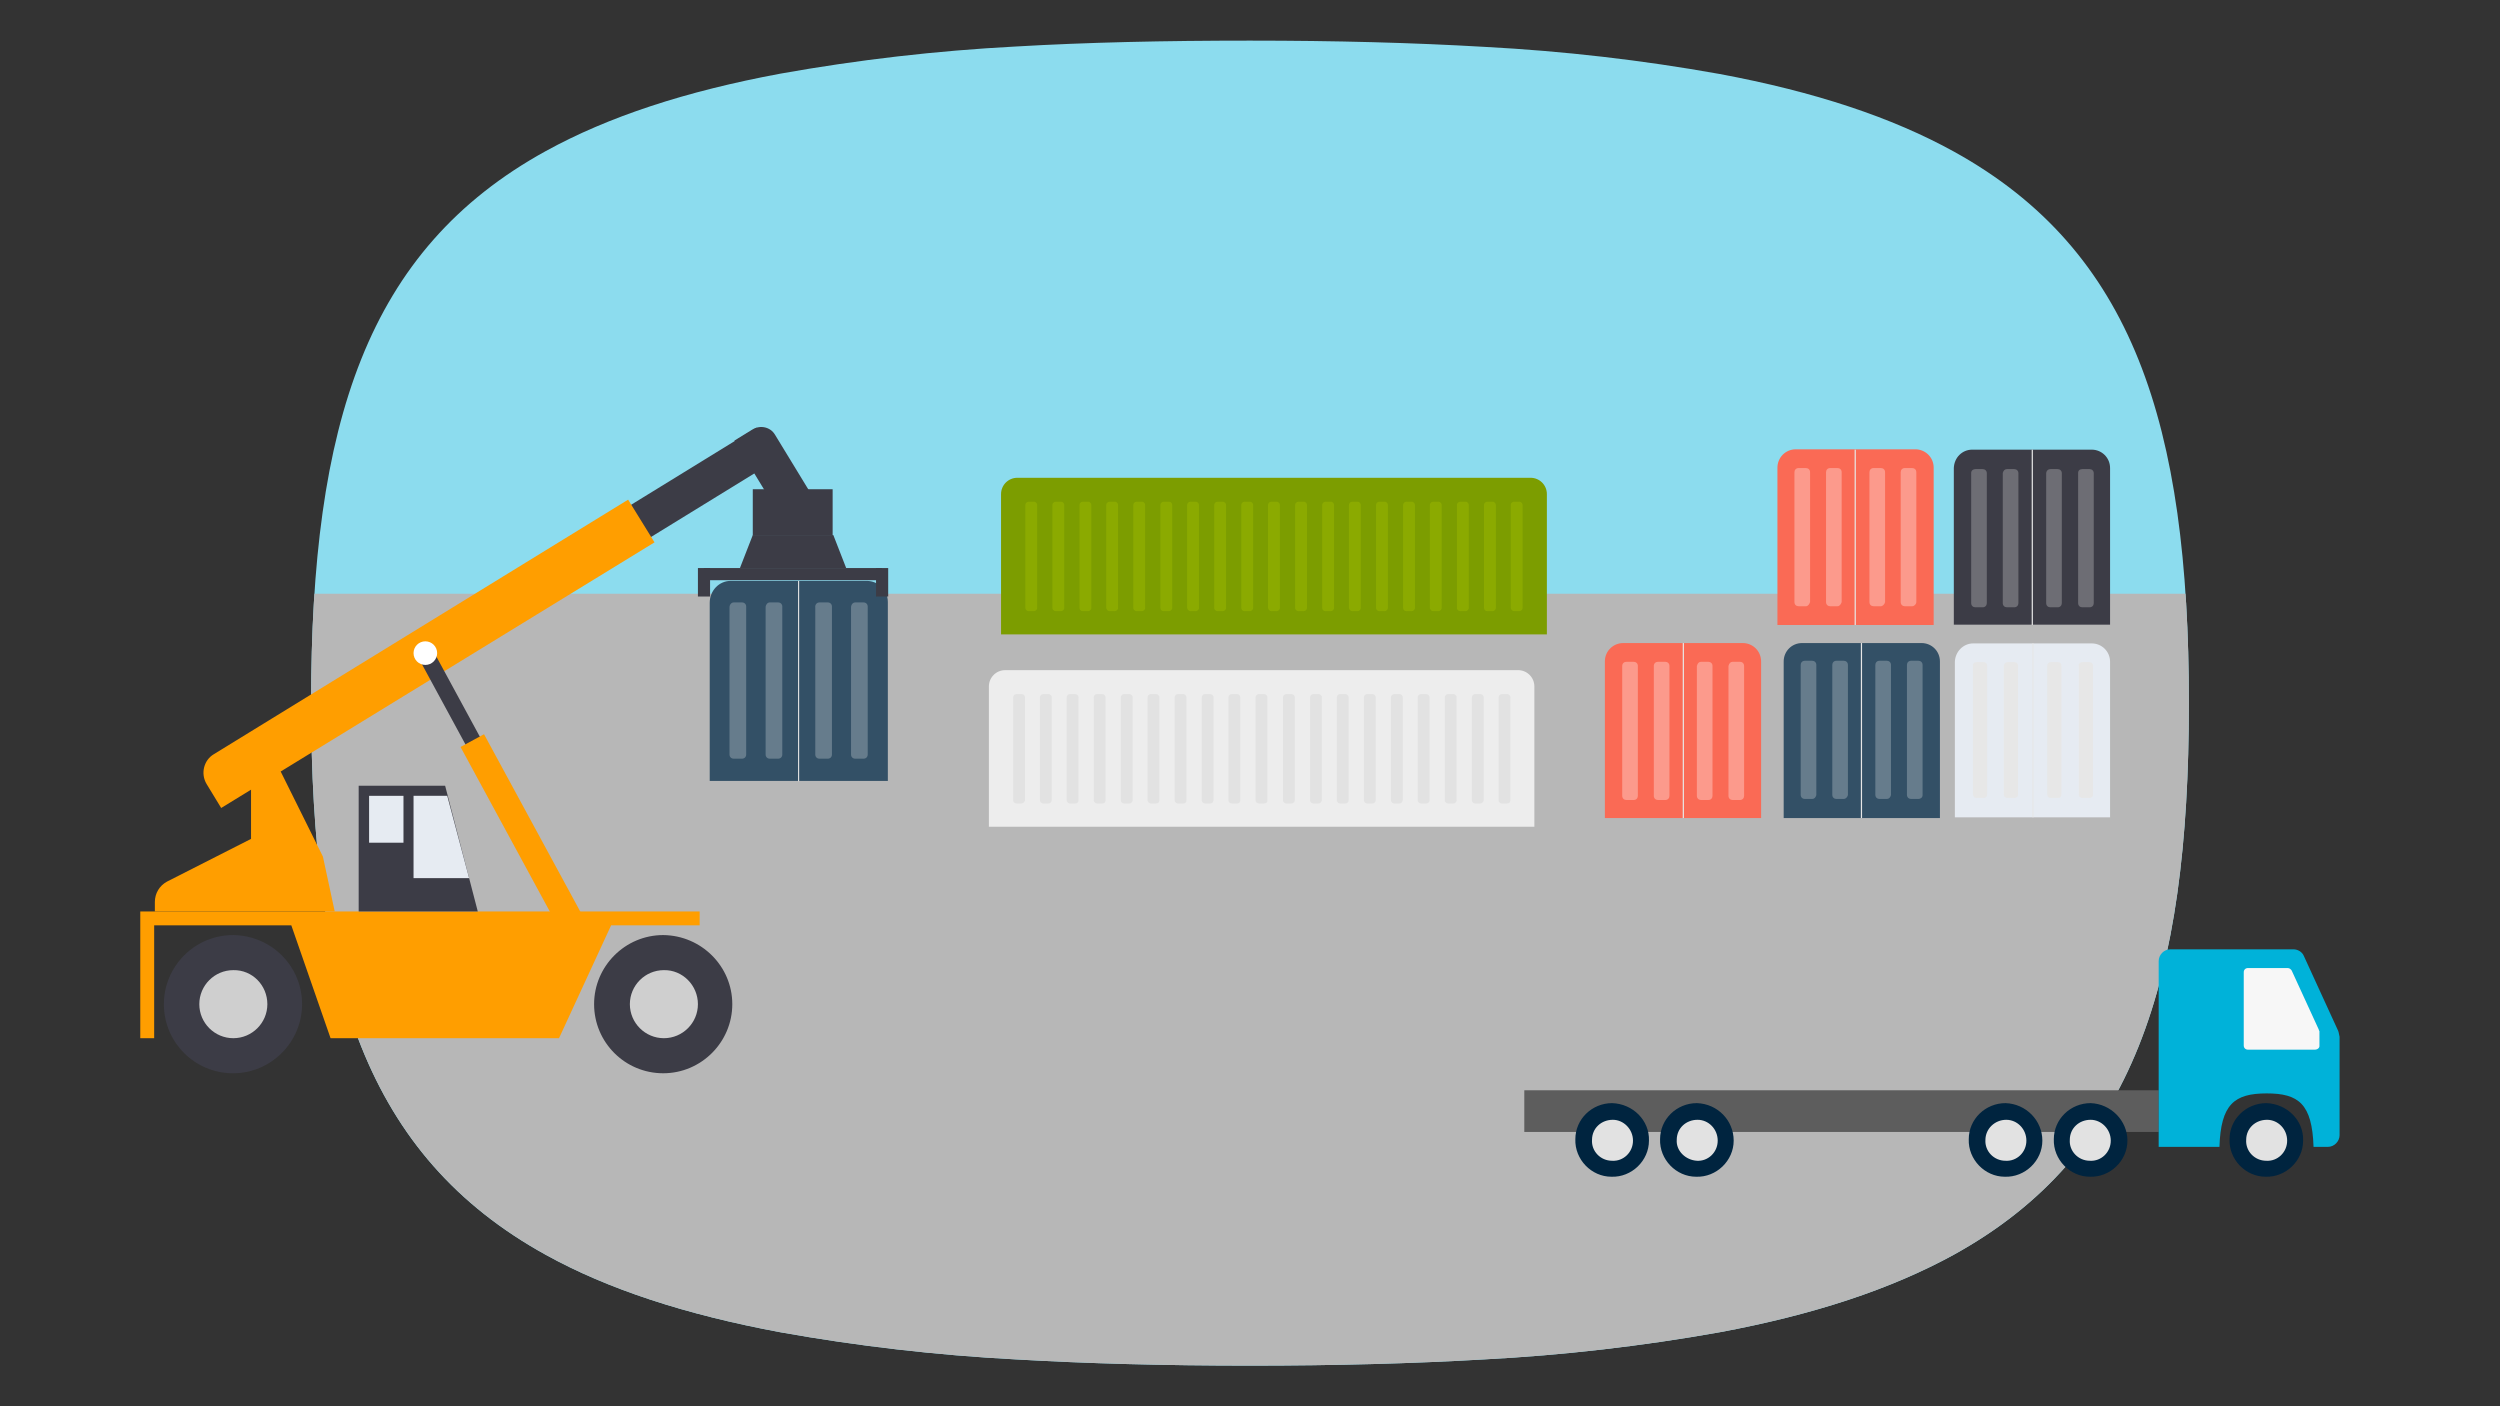 <?xml version="1.0" encoding="utf-8"?>
<!-- Generator: Adobe Illustrator 26.0.3, SVG Export Plug-In . SVG Version: 6.00 Build 0)  -->
<svg version="1.1" id="Layer_1" xmlns="http://www.w3.org/2000/svg" xmlns:xlink="http://www.w3.org/1999/xlink" x="0px" y="0px"
	 viewBox="0 0 720 405" style="enable-background:new 0 0 720 405;" xml:space="preserve">
<rect x="0" y="0" width="720" height="405" fill="#333333" stroke="none"/>
<style type="text/css">
	.st0{fill:#8CDCEE;}
	.st1{clip-path:url(#SVGID_00000023979994309576890840000016731413175313203117_);}
	.st2{fill:#EDEDED;}
	.st3{fill:none;stroke:#00243F;stroke-width:0.792;stroke-miterlimit:10;}
	.st4{fill:#5D5D5D;}
	.st5{fill:#E2E2E2;}
	.st6{fill:#FF6C5B;}
	.st7{fill:#00243F;}
	.st8{fill:#FF9E00;}
	.st9{fill:#CFCFCF;}
	.st10{fill:#FFFFFF;}
	.st11{fill:none;stroke:#FF6C5B;stroke-width:0.528;stroke-miterlimit:10;}
	.st12{fill:#0074B0;}
	.st13{fill:#FF9E93;}
	.st14{fill:#66ACD0;}
	.st15{fill:#E6EBF2;}
	.st16{fill:#656565;}
	.st17{fill:#F7F7F7;}
	.st18{fill:#E7E7E7;}
	.st19{fill:none;stroke:#E7E7E7;stroke-width:0.67;stroke-miterlimit:10;}
	.st20{fill:#7C9D00;}
	.st21{fill:#00B2D9;}
	.st22{fill:#DCA48C;}
	.st23{fill:#A22F00;}
	.st24{fill:#F6FCFE;}
	.st25{fill:#A5A5A5;}
	.st26{fill:#AAE1F8;}
	.st27{opacity:0.4;}
	.st28{clip-path:url(#SVGID_00000168811312470211575000000018151374964497244307_);}
	.st29{clip-path:url(#SVGID_00000007398073258871690580000002262346757301597617_);}
	.st30{fill:#A3BF00;}
	.st31{clip-path:url(#SVGID_00000052091318837885038760000009123662750463444391_);}
	.st32{fill:#B7B7B7;}
	.st33{fill:#42B0D5;}
	.st34{fill:#F5D2A1;}
	.st35{fill:#3C3C46;}
	.st36{fill:#EDBE73;}
	.st37{fill:#63636B;}
	.st38{fill:none;stroke:#E7E7E7;stroke-width:0.639;stroke-miterlimit:10;}
	.st39{clip-path:url(#SVGID_00000111153644103241751320000012610486262311649409_);}
	.st40{clip-path:url(#SVGID_00000047032440158569821820000015946621701024142509_);}
	.st41{fill:#FF5E4B;}
	.st42{fill-rule:evenodd;clip-rule:evenodd;fill:#FF9E00;}
	.st43{fill:#F8FAF2;}
	.st44{fill:#CCEDFB;}
	.st45{fill:#D1DF7F;}
	.st46{fill:none;stroke:#66D1E8;stroke-width:3.332;stroke-miterlimit:6.663;}
	.st47{fill:none;stroke:#66D1E8;stroke-width:3.332;stroke-miterlimit:6.663;stroke-dasharray:5.444,3.405;}
	.st48{fill:none;stroke:#66D1E8;stroke-width:3.332;stroke-miterlimit:6.663;stroke-dasharray:5.224,3.265;}
	.st49{fill:none;stroke:#66D1E8;stroke-width:3.332;stroke-miterlimit:6.663;stroke-dasharray:5.291,3.305;}
	.st50{fill:none;stroke:#66D1E8;stroke-width:3.332;stroke-miterlimit:6.663;stroke-dasharray:5.251,3.285;}
	.st51{fill:none;stroke:#66D1E8;stroke-width:3.332;stroke-miterlimit:6.663;stroke-dasharray:5.41,3.385;}
	.st52{fill:none;stroke:#66D1E8;stroke-width:3.332;stroke-miterlimit:6.663;stroke-dasharray:5.484,3.425;}
	.st53{fill:none;stroke:#66D1E8;stroke-width:3.332;stroke-miterlimit:6.663;stroke-dasharray:5.351,3.345;}
	.st54{fill:none;stroke:#66D1E8;stroke-width:3.332;stroke-miterlimit:6.663;stroke-dasharray:5.317,3.325;}
	.st55{fill:none;stroke:#66D1E8;stroke-width:3.332;stroke-miterlimit:6.663;stroke-dasharray:5.424,3.392;}
	.st56{enable-background:new    ;}
	.st57{fill:#CBCBCB;}
	.st58{fill:#545454;}
	.st59{fill:#E0E0E0;}
	.st60{fill:#878787;}
	.st61{fill:#335066;}
	.st62{fill:#667C8C;}
	.st63{fill:#DBDBDB;}
	.st64{fill:#FA6A55;}
	.st65{fill:#FFCE7F;}
	.st66{clip-path:url(#SVGID_00000108274504316809423630000008694987629344929959_);}
	.st67{fill:#FF6441;}
	.st68{fill:#F0BE78;}
	.st69{fill:none;stroke:#FF6441;stroke-width:0.273;stroke-miterlimit:6.663;}
	.st70{fill:#C4E7F2;}
	.st71{clip-path:url(#SVGID_00000130608738360062767670000001190769520451649705_);}
	.st72{clip-path:url(#SVGID_00000019679428800093689390000002809309703361048489_);}
	.st73{fill:none;}
	.st74{fill:none;stroke:#E7E7E7;stroke-width:0.273;stroke-miterlimit:6.663;}
	.st75{fill:#FFAC26;}
	.st76{fill:#3B576C;}
	.st77{fill:#FFCCB4;}
	.st78{fill:#E0AD98;}
	.st79{fill:none;stroke:#545454;stroke-width:9.328475e-02;stroke-miterlimit:6.663;}
	.st80{fill:#FF6D00;}
	.st81{fill:#66D1E8;}
	.st82{clip-path:url(#SVGID_00000062890397600479782080000017857710435560509362_);}
	.st83{clip-path:url(#SVGID_00000174602549112947606990000004825012546655711905_);}
	.st84{fill:#A0745E;}
	.st85{fill:#1A82B8;}
	.st86{fill-rule:evenodd;clip-rule:evenodd;fill:#3C3C46;}
	.st87{fill:#FFC566;}
	.st88{clip-path:url(#SVGID_00000082331654929835740190000005469270352853212591_);}
	.st89{clip-path:url(#SVGID_00000181807482275823881210000018229474238616511636_);}
	.st90{fill:none;stroke:#E7E7E7;stroke-width:0.18;stroke-miterlimit:6.663;}
	.st91{fill:none;stroke:#E7E7E7;stroke-width:0.16;stroke-miterlimit:6.663;}
	.st92{fill:#002D55;}
	.st93{fill:#FFB133;}
	.st94{fill:none;stroke:#000000;stroke-width:0.373;stroke-miterlimit:6.663;}
	.st95{fill:#6B4A3E;}
	.st96{fill:#1A887A;}
	.st97{fill:#ABABAB;}
	.st98{fill:#FF8A33;}
	.st99{fill:none;stroke:#00243F;stroke-width:0.526;stroke-miterlimit:6.663;}
	.st100{fill:none;stroke:#FF6C5B;stroke-width:0.353;stroke-miterlimit:6.663;}
	.st101{fill:none;stroke:#E7E7E7;stroke-width:0.446;stroke-miterlimit:6.663;}
	.st102{clip-path:url(#SVGID_00000159434257947487259680000007397425428388857745_);}
	.st103{clip-path:url(#SVGID_00000150801662424070091820000009074820689625461438_);}
	.st104{clip-path:url(#SVGID_00000062883792240015003210000015976735060539718291_);}
	.st105{clip-path:url(#SVGID_00000036239808721695922890000013776208097693400743_);}
	.st106{clip-path:url(#SVGID_00000009589330233391281050000000669282305623663278_);}
	.st107{clip-path:url(#SVGID_00000092414526943636068770000016520787639799507384_);}
	.st108{clip-path:url(#SVGID_00000082340364783573510100000003279909005300567187_);}
	.st109{clip-path:url(#SVGID_00000057828083241593678400000015544511205802130875_);}
	.st110{clip-path:url(#SVGID_00000138558388074453015990000010864539550838080422_);}
	.st111{fill:none;stroke:#E7E7E7;stroke-width:0.113;stroke-miterlimit:6.663;}
	.st112{fill:none;stroke:#E7E7E7;stroke-width:9.994794e-02;stroke-miterlimit:6.663;}
	.st113{fill:#6D6D74;}
	.st114{fill:#FC9A8C;}
	.st115{clip-path:url(#SVGID_00000052082799873554664850000003412578426553345921_);}
	.st116{clip-path:url(#SVGID_00000041257046994388237280000009380657705545819292_);}
	.st117{clip-path:url(#SVGID_00000117677397314126698500000013460861180433731234_);}
	.st118{clip-path:url(#SVGID_00000026880682185290787870000006398751033871456897_);}
	.st119{fill:none;stroke:#CFCFCF;stroke-width:0.753;stroke-miterlimit:6.663;}
	.st120{fill:none;stroke:#C3C3C3;stroke-width:0.526;stroke-miterlimit:6.663;}
	.st121{fill:#C3C3C3;}
	.st122{fill:none;stroke:#000000;stroke-width:0.706;stroke-miterlimit:6.663;}
	.st123{fill:#545454;stroke:#CFCFCF;stroke-width:0.173;stroke-miterlimit:6.663;}
	.st124{fill:#FFFFFF;stroke:#CFCFCF;stroke-width:0.173;stroke-miterlimit:6.663;}
	.st125{fill:none;stroke:#FFFFFF;stroke-width:0.18;stroke-miterlimit:6.663;}
	.st126{clip-path:url(#SVGID_00000162336348751002474130000010844244437108103060_);}
	.st127{clip-path:url(#SVGID_00000087407496020083237870000006377067678794455715_);}
	.st128{fill:none;stroke:#42B0D5;stroke-width:0.526;stroke-miterlimit:6.663;}
	.st129{fill:none;stroke:#E7E7E7;stroke-width:0.426;stroke-miterlimit:6.663;}
	.st130{clip-path:url(#SVGID_00000139987745168290269110000016077044450081872306_);}
	.st131{clip-path:url(#SVGID_00000136386755909143185870000016623599131001363098_);}
	.st132{fill:#DDF3FC;}
	.st133{fill:#FF6A66;}
	.st134{fill:#FFCE7F;stroke:#FFC566;stroke-width:8.662155e-02;stroke-miterlimit:6.663;}
	.st135{fill:#F6F6F6;}
	.st136{fill:#9F9F9F;}
	.st137{fill:#A8A8A8;}
	.st138{fill:#D8D8D8;}
	.st139{fill:none;stroke:#878787;stroke-width:0.506;stroke-miterlimit:6.663;}
	.st140{fill:#B1B1B5;}
	.st141{fill:#D9D9D9;}
	.st142{fill:none;stroke:#00243F;stroke-width:0.879;stroke-miterlimit:6.663;}
	.st143{fill:none;stroke:#00B2D9;stroke-width:0.553;stroke-miterlimit:6.663;}
	.st144{fill-rule:evenodd;clip-rule:evenodd;}
	.st145{clip-path:url(#SVGID_00000149383800931415426280000018333905266206326197_);}
	.st146{fill:none;stroke:#E7E7E7;stroke-width:0.346;stroke-miterlimit:10;}
	.st147{fill:none;stroke:#E7E7E7;stroke-width:0.314;stroke-miterlimit:10;}
	.st148{clip-path:url(#SVGID_00000134216438016207588410000015395800531376666781_);}
	.st149{clip-path:url(#SVGID_00000109708215361562267930000004067899521470125196_);}
	.st150{clip-path:url(#SVGID_00000129908287835897446640000013875521547029193361_);}
	.st151{fill:#FFCE7F;stroke:#FFC566;stroke-width:0.166;stroke-miterlimit:10;}
	.st152{fill:none;stroke:#E7E7E7;stroke-width:0.527;stroke-miterlimit:10;}
	.st153{fill:none;stroke:#878787;stroke-width:0.726;stroke-miterlimit:10;}
	.st154{fill:none;stroke:#E7E7E7;stroke-width:0.383;stroke-miterlimit:10;}
</style>
<g id="Layer_2_00000163047025801598464010000002755732334583926445_">
	<g>
		<path class="st0" d="M360,11.7c24.6,0,47.1,0.6,67.6,1.8c22.7,1.2,45.3,3.8,67.6,7.8c27.4,5.1,49.7,12.5,67.6,22.4
			c51.5,28.5,67.6,78.4,67.6,158.8c0,80.4-16.1,130.3-67.6,158.8c-18,9.9-40.2,17.3-67.6,22.4c-22.4,4-44.9,6.6-67.6,7.8
			c-20.5,1.2-43,1.8-67.6,1.8s-47.1-0.6-67.6-1.8c-22.7-1.2-45.3-3.8-67.6-7.8c-27.4-5.1-49.7-12.4-67.6-22.3
			c-51.6-28.5-67.6-78.4-67.6-159c0-80.5,16-130.5,67.6-158.9c18-9.9,40.2-17.2,67.6-22.3c22.4-4,44.9-6.6,67.6-7.8
			C312.9,12.2,335.4,11.7,360,11.7z"/>
		<g>
			<defs>
				<path id="SVGID_00000042004443644514086320000008806876622936132277_" d="M360,11.7c24.6,0,47.1,0.6,67.6,1.8
					c22.7,1.2,45.3,3.8,67.6,7.8c27.4,5.1,49.7,12.5,67.6,22.4c51.5,28.5,67.6,78.4,67.6,158.8c0,80.4-16.1,130.3-67.6,158.8
					c-18,9.9-40.2,17.3-67.6,22.4c-22.4,4-44.9,6.6-67.6,7.8c-20.5,1.2-43,1.8-67.6,1.8s-47.1-0.6-67.6-1.8
					c-22.7-1.2-45.3-3.8-67.6-7.8c-27.4-5.1-49.7-12.4-67.6-22.3c-51.6-28.5-67.6-78.4-67.6-159c0-80.5,16-130.5,67.6-158.9
					c18-9.9,40.2-17.2,67.6-22.3c22.4-4,44.9-6.6,67.6-7.8C312.9,12.2,335.4,11.7,360,11.7z"/>
			</defs>
			<clipPath id="SVGID_00000087383194497506570380000007937607227693089171_">
				<use xlink:href="#SVGID_00000042004443644514086320000008806876622936132277_"  style="overflow:visible;"/>
			</clipPath>
			<g style="clip-path:url(#SVGID_00000087383194497506570380000007937607227693089171_);">
				<polygon class="st32" points="651,398.1 72.6,398.1 71,171 649.4,171 				"/>
			</g>
		</g>
	</g>
	<g id="artwork_00000105388223046804890810000000786745354671390100_">
		<g>
			<path class="st35" d="M568,129.5h34.4c2.9,0,5.3,2.3,5.3,5.3v45.1l0,0h-45l0,0v-45.1C562.8,131.8,565.1,129.5,568,129.5z"/>
			<line class="st146" x1="585.3" y1="129.5" x2="585.3" y2="180"/>
			<path class="st113" d="M568.9,135.1h2.1c0.6,0,1.2,0.4,1.2,1.2v37.4c0,0.6-0.4,1.2-1.2,1.2h-2.1c-0.6,0-1.2-0.4-1.2-1.2v-37.5
				C567.7,135.5,568.3,135.1,568.9,135.1z"/>
			<path class="st113" d="M578,135.1h2.1c0.6,0,1.2,0.4,1.2,1.2v37.4c0,0.6-0.4,1.2-1.2,1.2H578c-0.6,0-1.2-0.4-1.2-1.2v-37.5
				C577,135.5,577.4,135.1,578,135.1z"/>
			<path class="st113" d="M590.5,135.1h2.1c0.6,0,1.2,0.4,1.2,1.2v37.4c0,0.6-0.4,1.2-1.2,1.2h-2.1c-0.6,0-1.2-0.4-1.2-1.2v-37.5
				C589.4,135.5,589.9,135.1,590.5,135.1z"/>
			<path class="st113" d="M599.7,135.1h2.1c0.6,0,1.2,0.4,1.2,1.2v37.4c0,0.6-0.4,1.2-1.2,1.2h-2.1c-0.6,0-1.2-0.4-1.2-1.2v-37.5
				C598.5,135.5,599,135.1,599.7,135.1z"/>
			<path class="st64" d="M556.9,180h-45l0,0v-45.3c0-2.9,2.3-5.3,5.3-5.3h34.4c2.9,0,5.3,2.3,5.3,5.3V180L556.9,180z"/>
			<line class="st146" x1="534.3" y1="129.5" x2="534.3" y2="180"/>
			<path class="st114" d="M550.7,174.6h-2.1c-0.6,0-1.2-0.4-1.2-1.2v-37.4c0-0.6,0.4-1.2,1.2-1.2h2.1c0.6,0,1.2,0.4,1.2,1.2v37.4
				C551.9,174,551.3,174.6,550.7,174.6z"/>
			<path class="st114" d="M541.7,174.6h-2.1c-0.6,0-1.2-0.4-1.2-1.2v-37.4c0-0.6,0.4-1.2,1.2-1.2h2.1c0.6,0,1.2,0.4,1.2,1.2v37.4
				C542.8,174,542.2,174.6,541.7,174.6z"/>
			<path class="st114" d="M529.2,174.6h-2.1c-0.6,0-1.2-0.4-1.2-1.2v-37.4c0-0.6,0.4-1.2,1.2-1.2h2.1c0.6,0,1.2,0.4,1.2,1.2v37.4
				C530.2,174,529.8,174.6,529.2,174.6z"/>
			<path class="st114" d="M520.1,174.6h-2.1c-0.6,0-1.2-0.4-1.2-1.2v-37.4c0-0.6,0.4-1.2,1.2-1.2h2.1c0.6,0,1.2,0.4,1.2,1.2v37.4
				C521.1,174,520.7,174.6,520.1,174.6z"/>
			<path class="st61" d="M558.7,235.6h-45l0,0v-45.1c0-2.9,2.3-5.3,5.3-5.3h34.4c2.9,0,5.3,2.3,5.3,5.3V235.6L558.7,235.6z"/>
			<line class="st146" x1="536.1" y1="185.2" x2="536.1" y2="235.6"/>
			<path class="st62" d="M552.5,230.1h-2.1c-0.6,0-1.2-0.4-1.2-1.2v-37.4c0-0.6,0.4-1.2,1.2-1.2h2.1c0.6,0,1.2,0.4,1.2,1.2V229
				C553.7,229.7,553.1,230.1,552.5,230.1z"/>
			<path class="st62" d="M543.4,230.1h-2.1c-0.6,0-1.2-0.4-1.2-1.2v-37.4c0-0.6,0.4-1.2,1.2-1.2h2.1c0.6,0,1.2,0.4,1.2,1.2V229
				C544.4,229.7,544,230.1,543.4,230.1z"/>
			<path class="st62" d="M531,230.1h-2.1c-0.6,0-1.2-0.4-1.2-1.2v-37.4c0-0.6,0.4-1.2,1.2-1.2h2.1c0.6,0,1.2,0.4,1.2,1.2V229
				C532,229.7,531.5,230.1,531,230.1z"/>
			<path class="st62" d="M521.9,230.1h-2.1c-0.6,0-1.2-0.4-1.2-1.2v-37.4c0-0.6,0.4-1.2,1.2-1.2h2.1c0.6,0,1.2,0.4,1.2,1.2V229
				C522.9,229.7,522.5,230.1,521.9,230.1z"/>
			<path class="st64" d="M467.5,185.2h34.4c2.9,0,5.3,2.3,5.3,5.3v45.1l0,0h-45l0,0v-45.1C462.2,187.5,464.6,185.2,467.5,185.2z"/>
			<line class="st146" x1="484.8" y1="185.2" x2="484.8" y2="235.6"/>
			<path class="st114" d="M468.4,190.6h2.1c0.6,0,1.2,0.4,1.2,1.2v37.4c0,0.6-0.4,1.2-1.2,1.2h-2.1c-0.6,0-1.2-0.4-1.2-1.2v-37.4
				C467.2,191,467.8,190.6,468.4,190.6z"/>
			<path class="st114" d="M477.5,190.6h2.1c0.6,0,1.2,0.4,1.2,1.2v37.4c0,0.6-0.4,1.2-1.2,1.2h-2.1c-0.6,0-1.2-0.4-1.2-1.2v-37.4
				C476.3,191,476.9,190.6,477.5,190.6z"/>
			<path class="st114" d="M489.9,190.6h2.1c0.6,0,1.2,0.4,1.2,1.2v37.4c0,0.6-0.4,1.2-1.2,1.2h-2.1c-0.6,0-1.2-0.4-1.2-1.2v-37.4
				C488.9,191,489.3,190.6,489.9,190.6z"/>
			<path class="st114" d="M499,190.6h2.1c0.6,0,1.2,0.4,1.2,1.2v37.4c0,0.6-0.4,1.2-1.2,1.2H499c-0.6,0-1.2-0.4-1.2-1.2v-37.4
				C498,191,498.4,190.6,499,190.6z"/>
			<path class="st15" d="M568.3,185.3h34.1c2.9,0,5.3,2.3,5.3,5.3v44.8l0,0h-44.7l0,0v-44.8C563.1,187.7,565.4,185.3,568.3,185.3z"
				/>
			<line class="st147" x1="585.5" y1="185.3" x2="585.5" y2="235.4"/>
			<path class="st18" d="M569.2,190.7h2.1c0.6,0,1,0.4,1,1v37.1c0,0.6-0.4,1-1,1h-2.1c-0.6,0-1-0.4-1-1v-37.1
				C568,191.2,568.6,190.7,569.2,190.7z"/>
			<path class="st18" d="M578.1,190.7h2.1c0.6,0,1,0.4,1,1v37.1c0,0.6-0.4,1-1,1h-2.1c-0.6,0-1-0.4-1-1v-37.1
				C577.1,191.2,577.6,190.7,578.1,190.7z"/>
			<path class="st18" d="M590.6,190.7h2.1c0.6,0,1,0.4,1,1v37.1c0,0.6-0.4,1-1,1h-2.1c-0.6,0-1-0.4-1-1v-37.1
				C589.6,191.2,590,190.7,590.6,190.7z"/>
			<path class="st18" d="M599.7,190.7h2.1c0.6,0,1,0.4,1,1v37.1c0,0.6-0.4,1-1,1h-2.1c-0.6,0-1-0.4-1-1v-37.1
				C598.5,191.2,599.1,190.7,599.7,190.7z"/>
		</g>
		<path class="st20" d="M288.3,182.9v-40.6c0-2.6,2.1-4.7,4.7-4.7l0,0h147.8c2.6,0,4.7,2.1,4.7,4.7l0,0v40.4H288.3V182.9z"/>
		<g class="st27">
			<g>
				<g>
					<g>
						<defs>
							<rect id="SVGID_00000044164115462486805110000013640216560344681917_" x="295.4" y="144.5" width="143.2" height="31.5"/>
						</defs>
						<clipPath id="SVGID_00000105393825825899712260000015209395752515293061_">
							<use xlink:href="#SVGID_00000044164115462486805110000013640216560344681917_"  style="overflow:visible;"/>
						</clipPath>
						<g style="clip-path:url(#SVGID_00000105393825825899712260000015209395752515293061_);">
							<g>
								<g>
									<g>
										<defs>
											
												<rect id="SVGID_00000029023648561071181250000007924002027040796597_" x="295.4" y="144.5" width="143.2" height="31.5"/>
										</defs>
										<clipPath id="SVGID_00000097487089041895024400000014791574726418748059_">
											<use xlink:href="#SVGID_00000029023648561071181250000007924002027040796597_"  style="overflow:visible;"/>
										</clipPath>
										<g style="clip-path:url(#SVGID_00000097487089041895024400000014791574726418748059_);">
											<path class="st30" d="M436,176h1.6c0.4,0,0.9-0.4,0.9-0.9l0,0v-29.7c0-0.4-0.4-0.9-0.9-0.9H436c-0.4,0-0.9,0.4-0.9,0.9
												v29.7C435.2,175.6,435.6,176,436,176L436,176"/>
											<path class="st30" d="M428.3,176h1.6c0.4,0,0.9-0.4,0.9-0.9v-29.7c0-0.4-0.4-0.9-0.9-0.9h-1.6c-0.4,0-0.9,0.4-0.9,0.9
												v29.7C427.4,175.6,427.8,176,428.3,176L428.3,176"/>
											<path class="st30" d="M420.5,176h1.6c0.4,0,0.9-0.4,0.9-0.9v-29.7c0-0.4-0.4-0.9-0.9-0.9h-1.6c-0.4,0-0.9,0.4-0.9,0.9
												v29.7C419.6,175.6,420.1,176,420.5,176L420.5,176"/>
											<path class="st30" d="M412.7,176h1.6c0.4,0,0.9-0.4,0.9-0.9v-29.7c0-0.4-0.4-0.9-0.9-0.9h-1.6c-0.4,0-0.9,0.4-0.9,0.9
												v29.7C411.9,175.6,412.3,176,412.7,176L412.7,176"/>
											<path class="st30" d="M405,176h1.6c0.4,0,0.9-0.4,0.9-0.9v-29.7c0-0.4-0.4-0.9-0.9-0.9H405c-0.4,0-0.9,0.4-0.9,0.9v29.7
												C404.1,175.6,404.5,176,405,176L405,176"/>
											<path class="st30" d="M397.2,176h1.6c0.4,0,0.9-0.4,0.9-0.9l0,0v-29.7c0-0.4-0.4-0.9-0.9-0.9h-1.6
												c-0.4,0-0.9,0.4-0.9,0.9v29.7C396.3,175.6,396.8,176,397.2,176L397.2,176"/>
											<path class="st30" d="M389.4,176h1.6c0.4,0,0.9-0.4,0.9-0.9l0,0v-29.7c0-0.4-0.4-0.9-0.9-0.9h-1.6
												c-0.4,0-0.9,0.4-0.9,0.9v29.7C388.6,175.6,389,176,389.4,176L389.4,176"/>
											<path class="st30" d="M381.7,176h1.6c0.4,0,0.9-0.4,0.9-0.9v-29.7c0-0.4-0.4-0.9-0.9-0.9h-1.6c-0.4,0-0.9,0.4-0.9,0.9
												v29.7C380.8,175.6,381.2,176,381.7,176L381.7,176"/>
											<path class="st30" d="M373.9,176h1.6c0.4,0,0.9-0.4,0.9-0.9v-29.7c0-0.4-0.4-0.9-0.9-0.9h-1.6c-0.4,0-0.9,0.4-0.9,0.9
												v29.7C373,175.6,373.5,176,373.9,176L373.9,176"/>
											<path class="st30" d="M366.1,176h1.6c0.4,0,0.9-0.4,0.9-0.9v-29.7c0-0.4-0.4-0.9-0.9-0.9h-1.6c-0.4,0-0.9,0.4-0.9,0.9
												v29.7C365.3,175.6,365.7,176,366.1,176L366.1,176"/>
											<path class="st30" d="M358.4,176h1.6c0.4,0,0.9-0.4,0.9-0.9v-29.7c0-0.4-0.4-0.9-0.9-0.9h-1.6c-0.4,0-0.9,0.4-0.9,0.9
												v29.7C357.5,175.6,357.9,176,358.4,176L358.4,176"/>
											<path class="st30" d="M350.6,176h1.6c0.4,0,0.9-0.4,0.9-0.9l0,0v-29.7c0-0.4-0.4-0.9-0.9-0.9h-1.6
												c-0.4,0-0.9,0.4-0.9,0.9v29.7C349.7,175.6,350.2,176,350.6,176L350.6,176"/>
											<path class="st30" d="M342.8,176h1.6c0.4,0,0.9-0.4,0.9-0.9l0,0v-29.7c0-0.4-0.4-0.9-0.9-0.9h-1.6
												c-0.4,0-0.9,0.4-0.9,0.9v29.7C342,175.6,342.4,176,342.8,176L342.8,176"/>
											<path class="st30" d="M335.1,176h1.6c0.4,0,0.9-0.4,0.9-0.9v-29.7c0-0.4-0.4-0.9-0.9-0.9h-1.6c-0.4,0-0.9,0.4-0.9,0.9
												v29.7C334.2,175.6,334.6,176,335.1,176L335.1,176"/>
											<path class="st30" d="M327.3,176h1.6c0.4,0,0.9-0.4,0.9-0.9v-29.7c0-0.4-0.4-0.9-0.9-0.9h-1.6c-0.4,0-0.9,0.4-0.9,0.9
												v29.7C326.4,175.6,326.9,176,327.3,176L327.3,176"/>
											<path class="st30" d="M319.5,176h1.6c0.4,0,0.9-0.4,0.9-0.9v-29.7c0-0.4-0.4-0.9-0.9-0.9h-1.6c-0.4,0-0.9,0.4-0.9,0.9
												v29.7C318.7,175.6,319.1,176,319.5,176L319.5,176"/>
											<path class="st30" d="M311.8,176h1.6c0.4,0,0.9-0.4,0.9-0.9v-29.7c0-0.4-0.4-0.9-0.9-0.9h-1.6c-0.4,0-0.9,0.4-0.9,0.9
												v29.7C310.9,175.6,311.3,176,311.8,176L311.8,176"/>
											<path class="st30" d="M304,176h1.6c0.4,0,0.9-0.4,0.9-0.9l0,0v-29.7c0-0.4-0.4-0.9-0.9-0.9H304c-0.4,0-0.9,0.4-0.9,0.9
												v29.7C303.1,175.6,303.6,176,304,176L304,176"/>
											<path class="st30" d="M296.2,176h1.6c0.4,0,0.9-0.4,0.9-0.9l0,0v-29.7c0-0.4-0.4-0.9-0.9-0.9h-1.6
												c-0.4,0-0.9,0.4-0.9,0.9v29.7C295.4,175.6,295.7,176,296.2,176L296.2,176"/>
										</g>
									</g>
								</g>
							</g>
						</g>
					</g>
				</g>
			</g>
		</g>
		<path class="st2" d="M441.9,238.3v-40.6c0-2.6-2.1-4.7-4.7-4.7l0,0H289.5c-2.6,0-4.7,2.1-4.7,4.7l0,0v40.4h157.1V238.3z"/>
		<path class="st5" d="M294.2,231.4h-1.5c-0.4,0-0.9-0.4-0.9-0.9l0,0v-29.7c0-0.4,0.4-0.9,0.9-0.9l0,0h1.6c0.4,0,0.9,0.4,0.9,0.9
			l0,0v29.7C295.1,231,294.6,231.4,294.2,231.4L294.2,231.4"/>
		<path class="st5" d="M302,231.4h-1.6c-0.4,0-0.9-0.4-0.9-0.9v-29.7c0-0.4,0.4-0.9,0.9-0.9h1.6c0.4,0,0.9,0.4,0.9,0.9l0,0v29.7
			C302.8,231,302.5,231.4,302,231.4L302,231.4"/>
		<path class="st5" d="M309.7,231.4h-1.6c-0.4,0-0.9-0.4-0.9-0.9v-29.7c0-0.4,0.4-0.9,0.9-0.9h1.6c0.4,0,0.9,0.4,0.9,0.9l0,0v29.7
			C310.6,231,310.3,231.4,309.7,231.4L309.7,231.4"/>
		<path class="st5" d="M317.5,231.4h-1.6c-0.4,0-0.9-0.4-0.9-0.9v-29.7c0-0.4,0.4-0.9,0.9-0.9h1.6c0.4,0,0.9,0.4,0.9,0.9l0,0v29.7
			C318.4,231,318.1,231.4,317.5,231.4L317.5,231.4"/>
		<path class="st5" d="M325.3,231.4h-1.6c-0.4,0-0.9-0.4-0.9-0.9v-29.7c0-0.4,0.4-0.9,0.9-0.9h1.6c0.4,0,0.9,0.4,0.9,0.9l0,0v29.7
			C326.1,231,325.8,231.4,325.3,231.4L325.3,231.4"/>
		<path class="st5" d="M333,231.4h-1.6c-0.4,0-0.9-0.4-0.9-0.9l0,0v-29.7c0-0.4,0.4-0.9,0.9-0.9l0,0h1.6c0.4,0,0.9,0.4,0.9,0.9l0,0
			v29.7C333.9,231,333.6,231.4,333,231.4L333,231.4"/>
		<path class="st5" d="M340.8,231.4h-1.6c-0.4,0-0.9-0.4-0.9-0.9l0,0v-29.7c0-0.4,0.4-0.9,0.9-0.9l0,0h1.6c0.4,0,0.9,0.4,0.9,0.9
			l0,0v29.7C341.7,231,341.4,231.4,340.8,231.4L340.8,231.4"/>
		<path class="st5" d="M348.6,231.4h-1.6c-0.4,0-0.9-0.4-0.9-0.9v-29.7c0-0.4,0.4-0.9,0.9-0.9h1.6c0.4,0,0.9,0.4,0.9,0.9l0,0v29.7
			C349.4,231,349.1,231.4,348.6,231.4L348.6,231.4"/>
		<path class="st5" d="M356.3,231.4h-1.6c-0.4,0-0.9-0.4-0.9-0.9v-29.7c0-0.4,0.4-0.9,0.9-0.9h1.6c0.4,0,0.9,0.4,0.9,0.9l0,0v29.7
			C357.2,231,356.9,231.4,356.3,231.4L356.3,231.4"/>
		<path class="st5" d="M364.1,231.4h-1.6c-0.4,0-0.9-0.4-0.9-0.9v-29.7c0-0.4,0.4-0.9,0.9-0.9h1.6c0.4,0,0.9,0.4,0.9,0.9l0,0v29.7
			C365.1,231,364.7,231.4,364.1,231.4L364.1,231.4"/>
		<path class="st5" d="M372,231.4h-1.6c-0.4,0-0.9-0.4-0.9-0.9v-29.7c0-0.4,0.4-0.9,0.9-0.9h1.6c0.4,0,0.9,0.4,0.9,0.9l0,0v29.7
			C372.9,231,372.4,231.4,372,231.4L372,231.4"/>
		<path class="st5" d="M379.8,231.4h-1.6c-0.4,0-0.9-0.4-0.9-0.9l0,0v-29.7c0-0.4,0.4-0.9,0.9-0.9l0,0h1.6c0.4,0,0.9,0.4,0.9,0.9
			l0,0v29.7C380.6,231,380.2,231.4,379.8,231.4L379.8,231.4"/>
		<path class="st5" d="M387.5,231.4h-1.6c-0.4,0-0.9-0.4-0.9-0.9l0,0v-29.7c0-0.4,0.4-0.9,0.9-0.9l0,0h1.6c0.4,0,0.9,0.4,0.9,0.9
			l0,0v29.7C388.4,231,388,231.4,387.5,231.4L387.5,231.4"/>
		<path class="st5" d="M395.3,231.4h-1.6c-0.4,0-0.9-0.4-0.9-0.9v-29.7c0-0.4,0.4-0.9,0.9-0.9h1.6c0.4,0,0.9,0.4,0.9,0.9l0,0v29.7
			C396.2,231,395.7,231.4,395.3,231.4L395.3,231.4"/>
		<path class="st5" d="M403.1,231.4h-1.6c-0.4,0-0.9-0.4-0.9-0.9v-29.7c0-0.4,0.4-0.9,0.9-0.9h1.6c0.4,0,0.9,0.4,0.9,0.9l0,0v29.7
			C403.9,231,403.5,231.4,403.1,231.4L403.1,231.4"/>
		<path class="st5" d="M410.8,231.4h-1.6c-0.4,0-0.9-0.4-0.9-0.9v-29.7c0-0.4,0.4-0.9,0.9-0.9h1.6c0.4,0,0.9,0.4,0.9,0.9l0,0v29.7
			C411.7,231,411.3,231.4,410.8,231.4L410.8,231.4"/>
		<path class="st5" d="M418.6,231.4H417c-0.4,0-0.9-0.4-0.9-0.9v-29.7c0-0.4,0.4-0.9,0.9-0.9h1.6c0.4,0,0.9,0.4,0.9,0.9l0,0v29.7
			C419.5,231,419,231.4,418.6,231.4L418.6,231.4"/>
		<path class="st5" d="M426.4,231.4h-1.6c-0.4,0-0.9-0.4-0.9-0.9l0,0v-29.7c0-0.4,0.4-0.9,0.9-0.9l0,0h1.6c0.4,0,0.9,0.4,0.9,0.9
			l0,0v29.7C427.2,231,426.8,231.4,426.4,231.4L426.4,231.4"/>
		<path class="st5" d="M434.1,231.4h-1.6c-0.4,0-0.9-0.4-0.9-0.9l0,0v-29.7c0-0.4,0.4-0.9,0.9-0.9l0,0h1.6c0.4,0,0.9,0.4,0.9,0.9
			l0,0v29.7C435,231,434.6,231.4,434.1,231.4L434.1,231.4"/>
		<g>
			<rect x="439" y="314" class="st4" width="182.7" height="12"/>
			<path class="st21" d="M673.4,296.9l-9.9-21.6c-0.5-1.2-1.8-1.9-3-1.9h-35.4c-1.9,0-3.4,1.6-3.4,3.4v53.5h17.5
				c0.4-12.2,4.2-15.4,13.6-15.4c9.2,0,13.1,3,13.5,15.4h4.1c1.9,0,3.4-1.6,3.4-3.4l0,0v-28.3C673.6,297.9,673.6,297.4,673.4,296.9"
				/>
			<path class="st7" d="M474.9,328.5c0,5.8-5,10.6-10.8,10.4c-5.8,0-10.6-5-10.4-10.8c0-5.8,4.8-10.4,10.6-10.4
				C470.3,317.9,475.1,322.7,474.9,328.5"/>
			<path class="st5" d="M470.3,328.5c0,3.4-2.8,6-6,5.8c-3.4,0-6-2.8-5.8-6c0-3.4,2.7-5.8,6-5.8
				C467.6,322.5,470.3,325.2,470.3,328.5"/>
			<path class="st7" d="M499.3,328.5c0,5.8-5,10.6-10.8,10.4c-5.8,0-10.6-5-10.4-10.8c0-5.8,4.8-10.4,10.6-10.4
				C494.7,317.9,499.3,322.7,499.3,328.5"/>
			<path class="st5" d="M494.7,328.5c0,3.4-2.8,6-6,5.8c-3.2-0.2-6-2.8-5.8-6c0-3.4,2.7-5.8,6-5.8
				C492.1,322.5,494.7,325.2,494.7,328.5"/>
			<path class="st7" d="M588.2,328.5c0,5.8-5,10.6-10.8,10.4c-5.8,0-10.6-5-10.4-10.8c0-5.8,4.8-10.4,10.6-10.4
				C583.5,317.9,588.2,322.7,588.2,328.5"/>
			<path class="st5" d="M583.6,328.5c0,3.4-2.8,6-6,5.8c-3.4,0-6-2.8-5.8-6c0-3.2,2.7-5.8,6-5.8C581,322.5,583.6,325.2,583.6,328.5"
				/>
			<path class="st7" d="M612.7,328.5c0,5.8-5,10.6-10.8,10.4c-5.8,0-10.6-5-10.4-10.8c0-5.8,4.8-10.4,10.6-10.4
				C607.9,317.9,612.7,322.7,612.7,328.5"/>
			<path class="st5" d="M607.9,328.5c0,3.4-2.8,6-6,5.8c-3.4,0-6-2.8-5.8-6c0-3.4,2.7-5.8,6-5.8
				C605.2,322.5,607.9,325.2,607.9,328.5"/>
			<path class="st7" d="M663.3,328.5c0,5.8-5,10.6-10.8,10.4c-5.8,0-10.6-5-10.4-10.8c0-5.8,4.8-10.4,10.6-10.4
				C658.7,317.9,663.5,322.7,663.3,328.5"/>
			<path class="st5" d="M658.7,328.5c0,3.4-2.8,6-6,5.8c-3.4,0-6-2.8-5.8-6c0-3.4,2.7-5.8,6-5.8
				C656.1,322.5,658.7,325.2,658.7,328.5"/>
			<path class="st17" d="M666.7,302.3h-19.3c-0.7,0-1.2-0.5-1.2-1.2l0,0V280c0-0.7,0.5-1.2,1.2-1.2h11.5c0.5,0,0.9,0.4,1.1,0.7
				l7.8,17c0,0.2,0.2,0.4,0.2,0.5v4.1C668.1,301.8,667.4,302.3,666.7,302.3L666.7,302.3"/>
		</g>
		<g>
			<path class="st61" d="M210.4,167.3h39.2c3.4,0,6.1,2.7,6.1,6.1l0,0v51.5l0,0h-51.3l0,0v-51.3
				C204.4,170.1,207.1,167.3,210.4,167.3L210.4,167.3z"/>
			<line class="st147" x1="230" y1="167.3" x2="230" y2="225"/>
			<path class="st62" d="M211.3,173.5h2.4c0.7,0,1.2,0.5,1.2,1.2v42.6c0,0.7-0.5,1.2-1.2,1.2h-2.4c-0.7,0-1.2-0.5-1.2-1.2v-42.4
				C210.1,174.2,210.6,173.5,211.3,173.5z"/>
			<path class="st62" d="M221.7,173.5h2.4c0.7,0,1.2,0.5,1.2,1.2v42.6c0,0.7-0.5,1.2-1.2,1.2h-2.4c-0.7,0-1.2-0.5-1.2-1.2v-42.4
				C220.5,174.2,221,173.5,221.7,173.5z"/>
			<path class="st62" d="M236,173.5h2.4c0.7,0,1.2,0.5,1.2,1.2v42.6c0,0.7-0.5,1.2-1.2,1.2H236c-0.7,0-1.2-0.5-1.2-1.2v-42.4
				C234.7,174.2,235.2,173.5,236,173.5z"/>
			<path class="st62" d="M246.3,173.5h2.4c0.7,0,1.2,0.5,1.2,1.2v42.6c0,0.7-0.5,1.2-1.2,1.2h-2.4c-0.7,0-1.2-0.5-1.2-1.2v-42.4
				C245.1,174.2,245.6,173.5,246.3,173.5z"/>
			
				<rect x="171.9" y="136.1" transform="matrix(0.852 -0.524 0.524 0.852 -44.791 124.892)" class="st35" width="52.7" height="10.9"/>
			<path class="st35" d="M223.2,125.2l11.4,18.7l0,0l-9.3,5.7l0,0l-13.8-22.7l0,0l5.2-3.2C219,122.3,221.9,123,223.2,125.2z"/>
			<path class="st8" d="M61.6,217.2l119.3-73.3l0,0l7.6,12.3l0,0L63.7,232.7l0,0l-4.2-6.9C57.7,222.8,58.7,218.9,61.6,217.2
				L61.6,217.2z"/>
			
				<rect x="129.9" y="187.1" transform="matrix(0.879 -0.477 0.477 0.879 -82.31 88.058)" class="st35" width="4.7" height="38"/>
			
				<rect x="146.8" y="209.5" transform="matrix(0.879 -0.477 0.477 0.879 -96.337 101.001)" class="st8" width="7.7" height="61.4"/>
			<path class="st35" d="M87,289.2c0,10.9-8.9,19.9-19.9,19.9s-19.9-8.9-19.9-19.9c0-10.9,8.9-19.9,19.9-19.9l0,0
				C78.2,269.4,87,278.3,87,289.2"/>
			<path class="st9" d="M77,289.2c0,5.4-4.4,9.8-9.8,9.8s-9.8-4.4-9.8-9.8s4.4-9.8,9.8-9.8l0,0C72.7,279.3,77,283.8,77,289.2
				L77,289.2"/>
			<path class="st35" d="M210.9,289.2c0,10.9-8.9,19.9-19.9,19.9s-19.9-8.9-19.9-19.9c0-10.9,8.9-19.9,19.9-19.9l0,0
				C202,269.4,210.9,278.3,210.9,289.2"/>
			<path class="st9" d="M201,289.2c0,5.4-4.4,9.8-9.8,9.8s-9.8-4.4-9.8-9.8s4.4-9.8,9.8-9.8l0,0C196.6,279.3,201,283.8,201,289.2
				L201,289.2"/>
			<polygon class="st8" points="40.4,299 40.4,262.5 201.5,262.5 201.5,266.5 176,266.5 161,299 95.2,299 83.9,266.5 44.4,266.5 
				44.4,299 			"/>
			<polygon class="st35" points="137.6,262.5 128.2,226.3 103.3,226.3 103.3,262.5 			"/>
			<path class="st8" d="M72.5,221.9c0-0.8,0.5-1.7,1.2-2.2l2.5-1.5c1-0.7,2.4-0.3,2.9,0.7c0,0,0,0.2,0.2,0.2L93,246.7l3.4,15.8H44.6
				v-2.7c0-2.5,1.3-4.7,3.5-5.9l24.2-12.3v-19.7H72.5z"/>
			<circle class="st10" cx="122.5" cy="188.1" r="3.4"/>
			<polygon class="st15" points="128.8,229.2 119.1,229.2 119.1,252.9 135.1,252.9 			"/>
			<rect x="106.3" y="229.2" class="st15" width="9.9" height="13.5"/>
			<rect x="216.8" y="140.9" class="st35" width="23" height="13.3"/>
			<polygon class="st35" points="243.7,163.6 213.1,163.6 216.8,154.1 240,154.1 			"/>
			<rect x="202.7" y="163.6" class="st35" width="51.3" height="3.5"/>
			<rect x="201" y="163.6" class="st35" width="3.5" height="8.2"/>
			<rect x="252.3" y="163.6" class="st35" width="3.5" height="8.2"/>
		</g>
	</g>
</g>
</svg>
